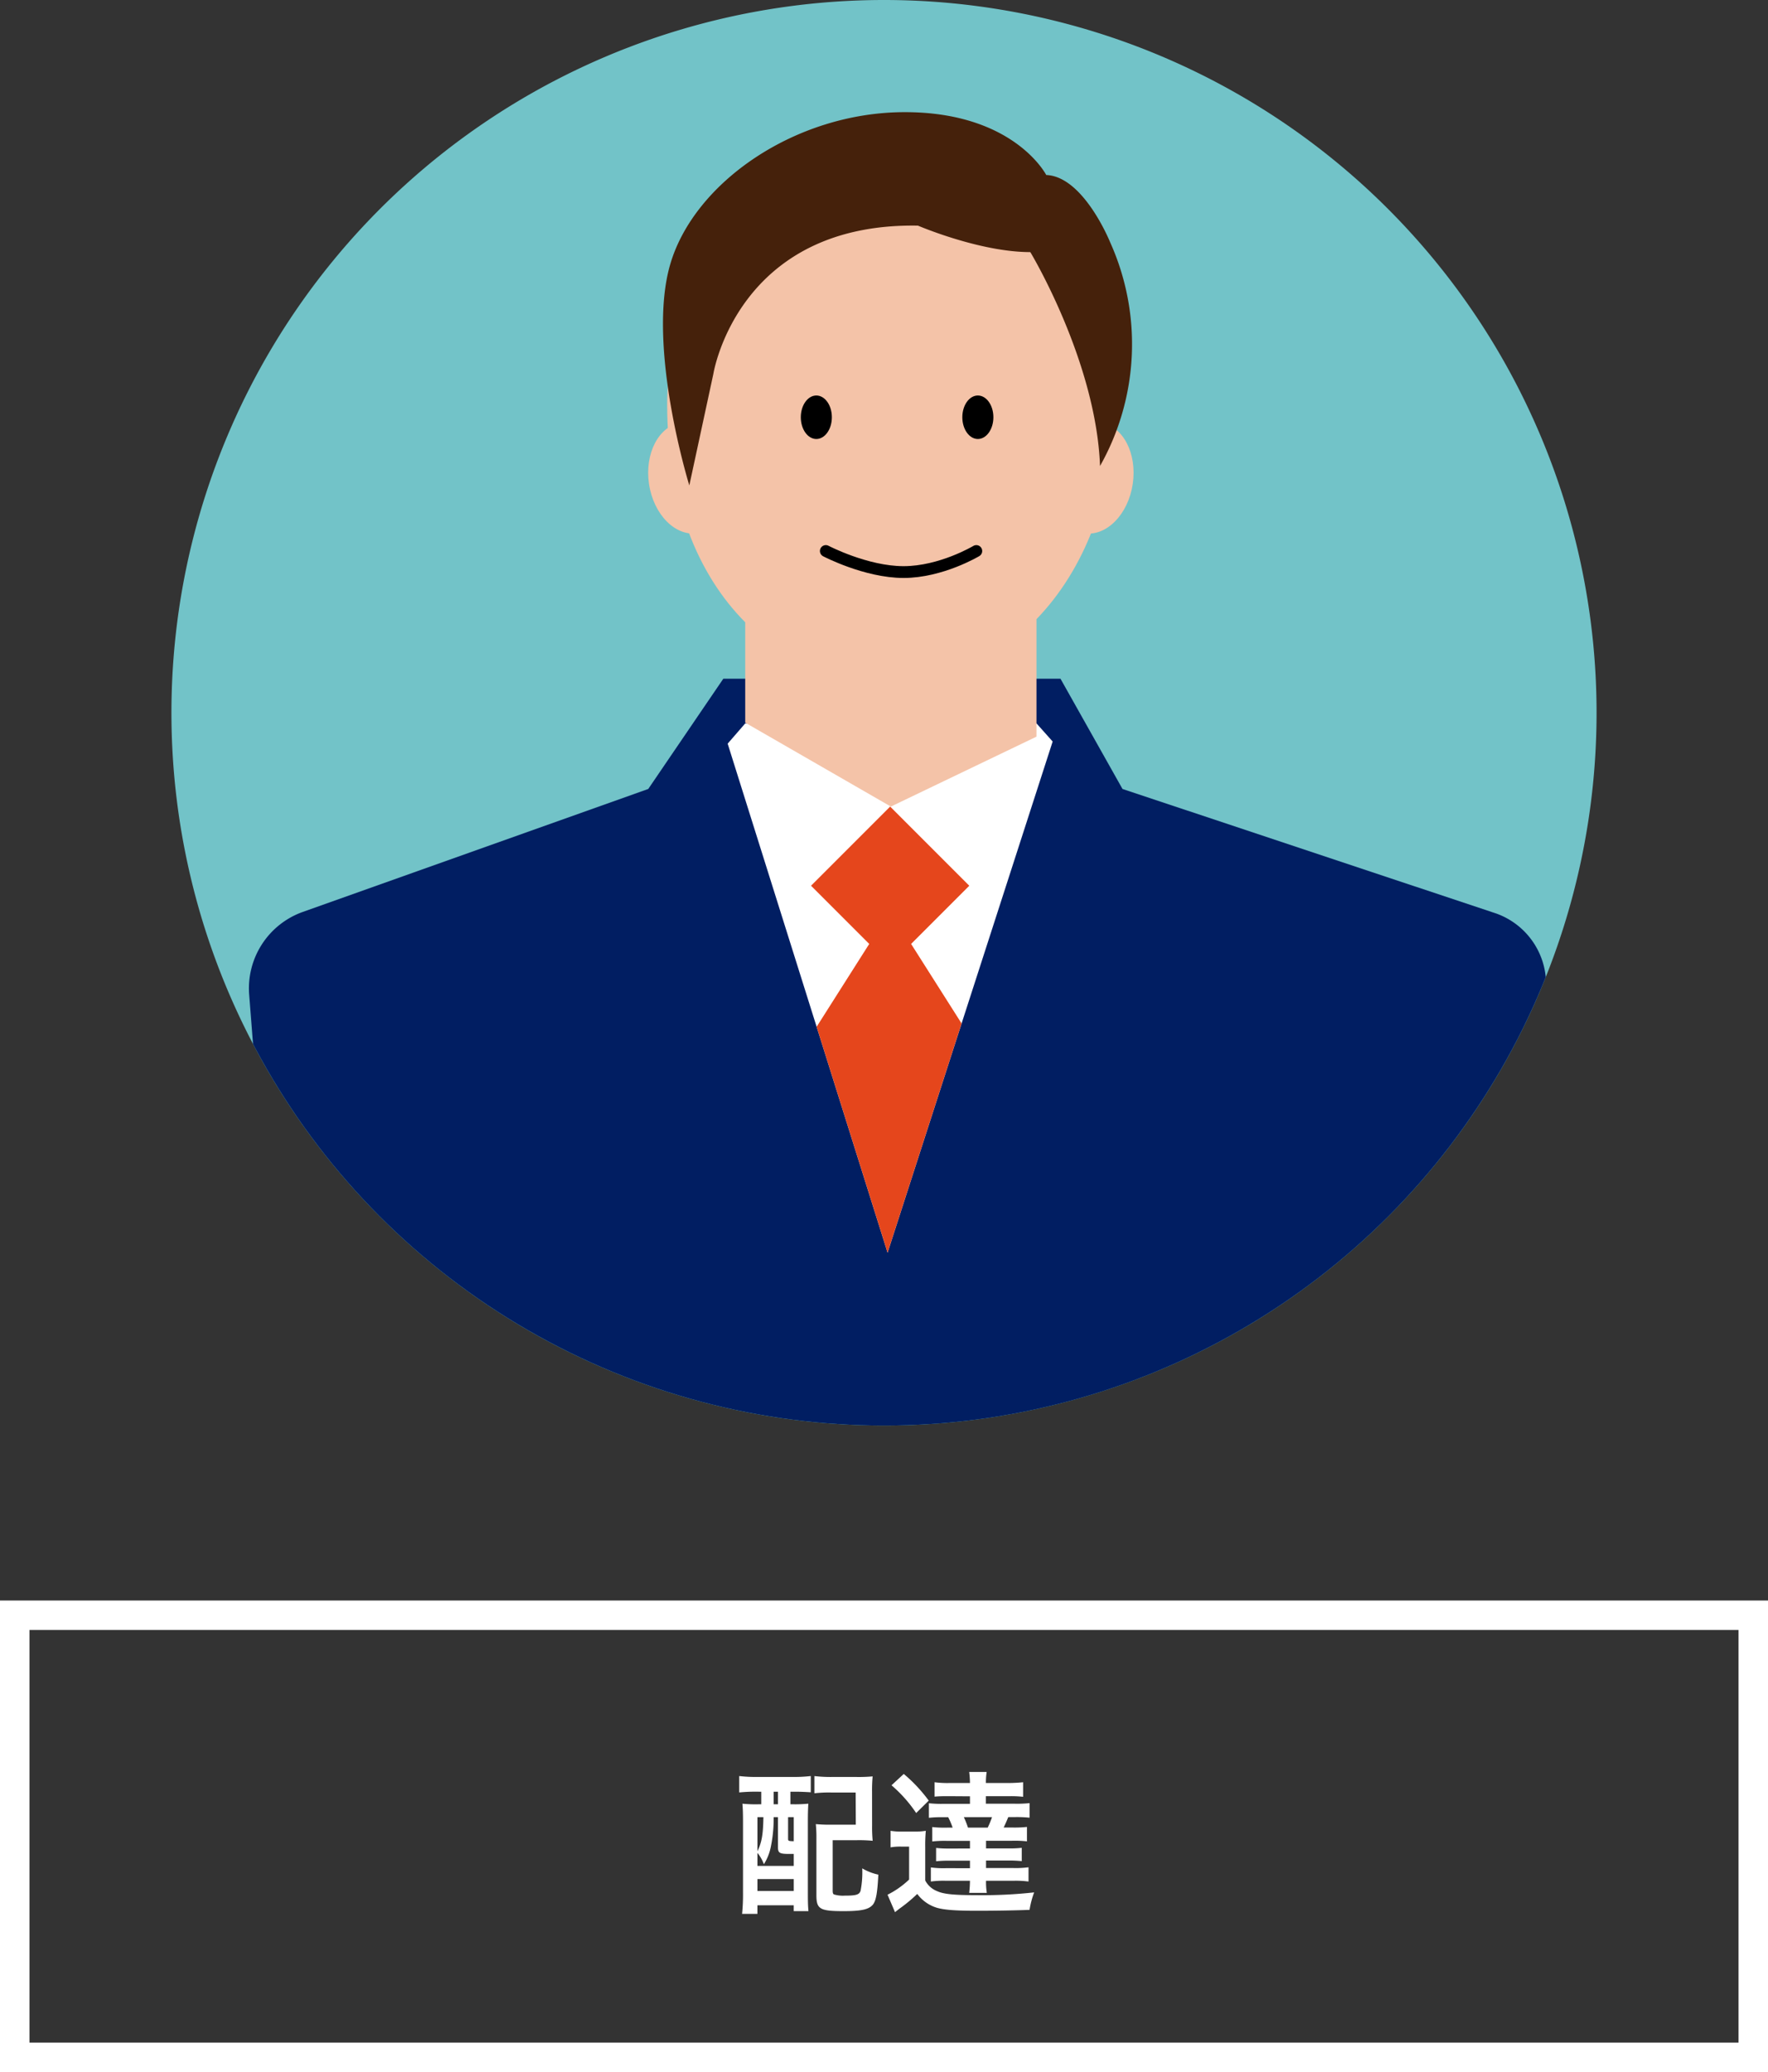 <svg xmlns="http://www.w3.org/2000/svg" xmlns:xlink="http://www.w3.org/1999/xlink" width="300" height="351.5" viewBox="0 0 300 351.5">
  <rect x="0" y="0" width="300" height="351.5" fill="#333333" stroke="none"/>
  <defs>
    <clipPath id="clip-path">
      <rect id="長方形_357" data-name="長方形 357" width="241.82" height="332.482" fill="none"/>
    </clipPath>
    <clipPath id="clip-path-2">
      <ellipse id="楕円形_7" data-name="楕円形 7" cx="120.91" cy="120.91" rx="120.91" ry="120.91" fill="none"/>
    </clipPath>
    <clipPath id="clip-path-3">
      <path id="パス_10486" data-name="パス 10486" d="M59.918,81.337l27.135,86.347,28.009-86.709L112.321,77.9H62.9Z" transform="translate(34.465 44.811)" fill="#fff"/>
    </clipPath>
  </defs>
  <g id="グループ_641" data-name="グループ 641" transform="translate(-102 -6153)">
    <g id="グループ_264" data-name="グループ 264" transform="translate(-329 -3862.5)">
      <g id="パス_10539" data-name="パス 10539" transform="translate(431 10287)" fill="none">
        <path d="M0,0H300V80H0Z" stroke="none"/>
        <path d="M 5 5 L 5 75 L 295 75 L 295 5 L 5 5 M 0 0 L 300 0 L 300 80 L 0 80 L 0 0 Z" stroke="none" fill="#fff"/>
      </g>
      <path id="パス_10843" data-name="パス 10843" d="M-20.826-18.564v2.132h-.546a22.528,22.528,0,0,1-2.652-.1c.078.91.1,1.794.1,3.12V-1.378a32.56,32.56,0,0,1-.156,3.536h2.6V.7h6.162V1.69h2.5c-.078-.78-.1-1.638-.1-2.886v-12.48c0-1.092.026-2.054.078-2.86a23.035,23.035,0,0,1-2.678.1h-.364v-2.132h.806c.936,0,1.95.052,2.652.1v-2.756a23.991,23.991,0,0,1-2.912.156h-6.37a23.094,23.094,0,0,1-2.86-.156v2.782a27.734,27.734,0,0,1,2.834-.13Zm2.106,0h.728v2.132h-.728ZM-21.476-8.19a6.449,6.449,0,0,1,1.092,1.924A8.645,8.645,0,0,0-19.24-9.048a23.882,23.882,0,0,0,.52-4.888v-.312h.728v5.07c0,1.014.26,1.17,1.95,1.17h.728V-5.98h-6.162Zm0-6.058h1.014c-.052,2.99-.286,4.29-1.014,5.772Zm5.2,0h.962v4.082c-.936-.026-.962-.052-.962-.468Zm-5.2,10.5h6.162v2.028h-6.162ZM-2.028-18.538a25,25,0,0,1,.1-2.626,25.126,25.126,0,0,1-2.678.1h-4.29a22.815,22.815,0,0,1-2.912-.156V-18.3a21.489,21.489,0,0,1,2.886-.13H-4.81l.026,5.46H-8.97a24.468,24.468,0,0,1-2.6-.1,22.524,22.524,0,0,1,.1,2.548v9.516c0,2.366.6,2.7,4.654,2.7C-3.8,1.69-2.548,1.4-1.872.572c.52-.676.754-1.95.91-5.07a9.079,9.079,0,0,1-2.73-1.066,16.218,16.218,0,0,1-.286,3.822c-.234.65-.754.806-2.678.806A5.264,5.264,0,0,1-8.5-1.144c-.156-.1-.208-.234-.208-.7v-8.5h4.186a24.468,24.468,0,0,1,2.6.1,23.731,23.731,0,0,1-.1-2.548Zm16.614.754v1.274H10.14a18.788,18.788,0,0,1-2.522-.1v2.47a19.816,19.816,0,0,1,2.522-.1h.754a13.264,13.264,0,0,1,.754,1.768h-.936a18.789,18.789,0,0,1-2.522-.1v2.444a19.3,19.3,0,0,1,2.522-.1h3.874v1.3H11.18a18.661,18.661,0,0,1-2.34-.1v2.262a19.472,19.472,0,0,1,2.34-.1h3.406v1.274H10.452a15.554,15.554,0,0,1-2.5-.13v2.392a15.554,15.554,0,0,1,2.5-.13h4.134a18.1,18.1,0,0,1-.13,2.054h2.99a11.49,11.49,0,0,1-.13-2.054H22a16.326,16.326,0,0,1,2.522.13V-5.746a16.494,16.494,0,0,1-2.548.13H17.316V-6.89H21.06a19.279,19.279,0,0,1,2.314.1V-9.048a18.2,18.2,0,0,1-2.314.1H17.316v-1.3h4.42a19.555,19.555,0,0,1,2.522.1v-2.444a19.3,19.3,0,0,1-2.522.1h-1.43c.26-.546.442-.936.78-1.768h1.066a21.1,21.1,0,0,1,2.548.1v-2.47a19.764,19.764,0,0,1-2.548.1H17.29v-1.274h4a18.733,18.733,0,0,1,2.314.1v-2.47a24.151,24.151,0,0,1-2.626.13H17.29a12.4,12.4,0,0,1,.13-1.872H14.456a15.744,15.744,0,0,1,.13,1.872H11.18a16.835,16.835,0,0,1-2.6-.13v2.444c.6-.052,1.118-.078,2.314-.078Zm3.744,3.536A15.675,15.675,0,0,1,17.6-12.48H14.248a14.731,14.731,0,0,0-.7-1.768ZM1.274-19.656A23.091,23.091,0,0,1,5.46-14.95l2.132-2.106A25.823,25.823,0,0,0,3.354-21.58ZM1.118-9.126a9.132,9.132,0,0,1,1.742-.13h1.4v5.59A14.923,14.923,0,0,1,.6-1.092L1.872,1.872c.208-.182.52-.416.754-.6a25.794,25.794,0,0,0,3.016-2.5,6.5,6.5,0,0,0,3.3,2.34c1.248.364,3.146.52,6.89.52,2.678,0,6.4-.052,8.866-.156a15.311,15.311,0,0,1,.78-2.964,79.985,79.985,0,0,1-9.932.468c-3.744,0-5.46-.182-6.526-.676A3.869,3.869,0,0,1,6.994-3.51V-9.1a26.2,26.2,0,0,1,.1-2.834,11.45,11.45,0,0,1-1.976.13H3.172a11.143,11.143,0,0,1-2.054-.13Z" transform="translate(581 10338)" fill="#fff"/>
    </g>
    <g id="グループ_454" data-name="グループ 454" transform="translate(131.09 6153)">
      <g id="グループ_441" data-name="グループ 441">
        <g id="グループ_440" data-name="グループ 440" clip-path="url(#clip-path)">
          <path id="パス_10469" data-name="パス 10469" d="M241.82,120.91A120.91,120.91,0,1,1,120.91,0,120.91,120.91,0,0,1,241.82,120.91" fill="#72c3c8"/>
        </g>
      </g>
      <g id="グループ_443" data-name="グループ 443" transform="translate(0 0)">
        <g id="グループ_442" data-name="グループ 442" clip-path="url(#clip-path-2)">
          <path id="パス_10470" data-name="パス 10470" d="M94.916,53.9c-.77,5.184,1.67,9.84,5.45,10.4s7.468-3.185,8.237-8.369-1.67-9.84-5.45-10.4-7.468,3.185-8.237,8.369" transform="translate(54.515 26.159)" fill="#f4c3a8"/>
          <path id="パス_10471" data-name="パス 10471" d="M214.708,285.6H21.231L8.389,121.856a13.762,13.762,0,0,1,9.106-14.041L76.106,86.959l12.736-18.7h57.215l10.521,18.7,63.37,21.11a12.759,12.759,0,0,1,8.464,13.088Z" transform="translate(4.801 46.877)" fill="#011e62"/>
          <path id="パス_10472" data-name="パス 10472" d="M59.918,81.337l27.135,86.347,28.009-86.709L112.321,77.9H62.9Z" transform="translate(34.465 44.811)" fill="#fff"/>
          <path id="パス_10473" data-name="パス 10473" d="M129.312,58.651c0-22.818-16.992-41.314-37.955-41.314S53.4,35.833,53.4,58.651c0,16.181,5.146,28.812,13.244,36.937v17.03L91.357,126.85l24.71-11.86V95.061c8.1-8.379,13.244-21.1,13.244-36.409" transform="translate(30.718 9.972)" fill="#f4c3a8"/>
          <path id="パス_10474" data-name="パス 10474" d="M65.182,53.9c.77,5.184-1.671,9.84-5.45,10.4s-7.468-3.185-8.237-8.369,1.67-9.84,5.45-10.4,7.466,3.185,8.237,8.369" transform="translate(29.539 26.159)" fill="#f4c3a8"/>
          <path id="パス_10476" data-name="パス 10476" d="M127.111,72.1a42.054,42.054,0,0,0,1.744-37.884s-4.5-11.23-10.874-11.477c0,0-5.445-10.661-23.989-10.661s-35.767,11.9-39.818,25.832,3.245,37.482,3.245,37.482l4.069-18.865s4.051-25.714,34.725-25.2c0,0,10.458,4.492,19.068,4.492,0,0,11.146,18.441,11.83,36.282" transform="translate(30.457 6.947)" fill="#45210b"/>
          <g id="マスクグループ_33" data-name="マスクグループ 33" clip-path="url(#clip-path-3)">
            <path id="パス_10475" data-name="パス 10475" d="M89.938,192.278l5.814-66.568-9.872-15.549,9.872-9.873L82.325,86.86,68.9,100.287l9.873,9.873L68.9,125.71l6.5,74.435,6.49,38.059Z" transform="translate(39.63 49.962)" fill="#e5461c"/>
          </g>
          <g id="グループ_633" data-name="グループ 633" transform="translate(-51.954 -50.413)">
            <ellipse id="楕円形_23" data-name="楕円形 23" cx="2.635" cy="3.69" rx="2.635" ry="3.69" transform="translate(158.747 117.502)"/>
            <ellipse id="楕円形_24" data-name="楕円形 24" cx="2.635" cy="3.69" rx="2.635" ry="3.69" transform="translate(186.155 117.502)"/>
            <path id="パス_10622" data-name="パス 10622" d="M312.052,5151.052s6.811,3.571,13.195,3.571,12.342-3.571,12.342-3.571" transform="translate(-149.061 -5007.169)" fill="none" stroke="#000" stroke-linecap="round" stroke-width="2"/>
          </g>
        </g>
      </g>
    </g>
  </g>
</svg>
